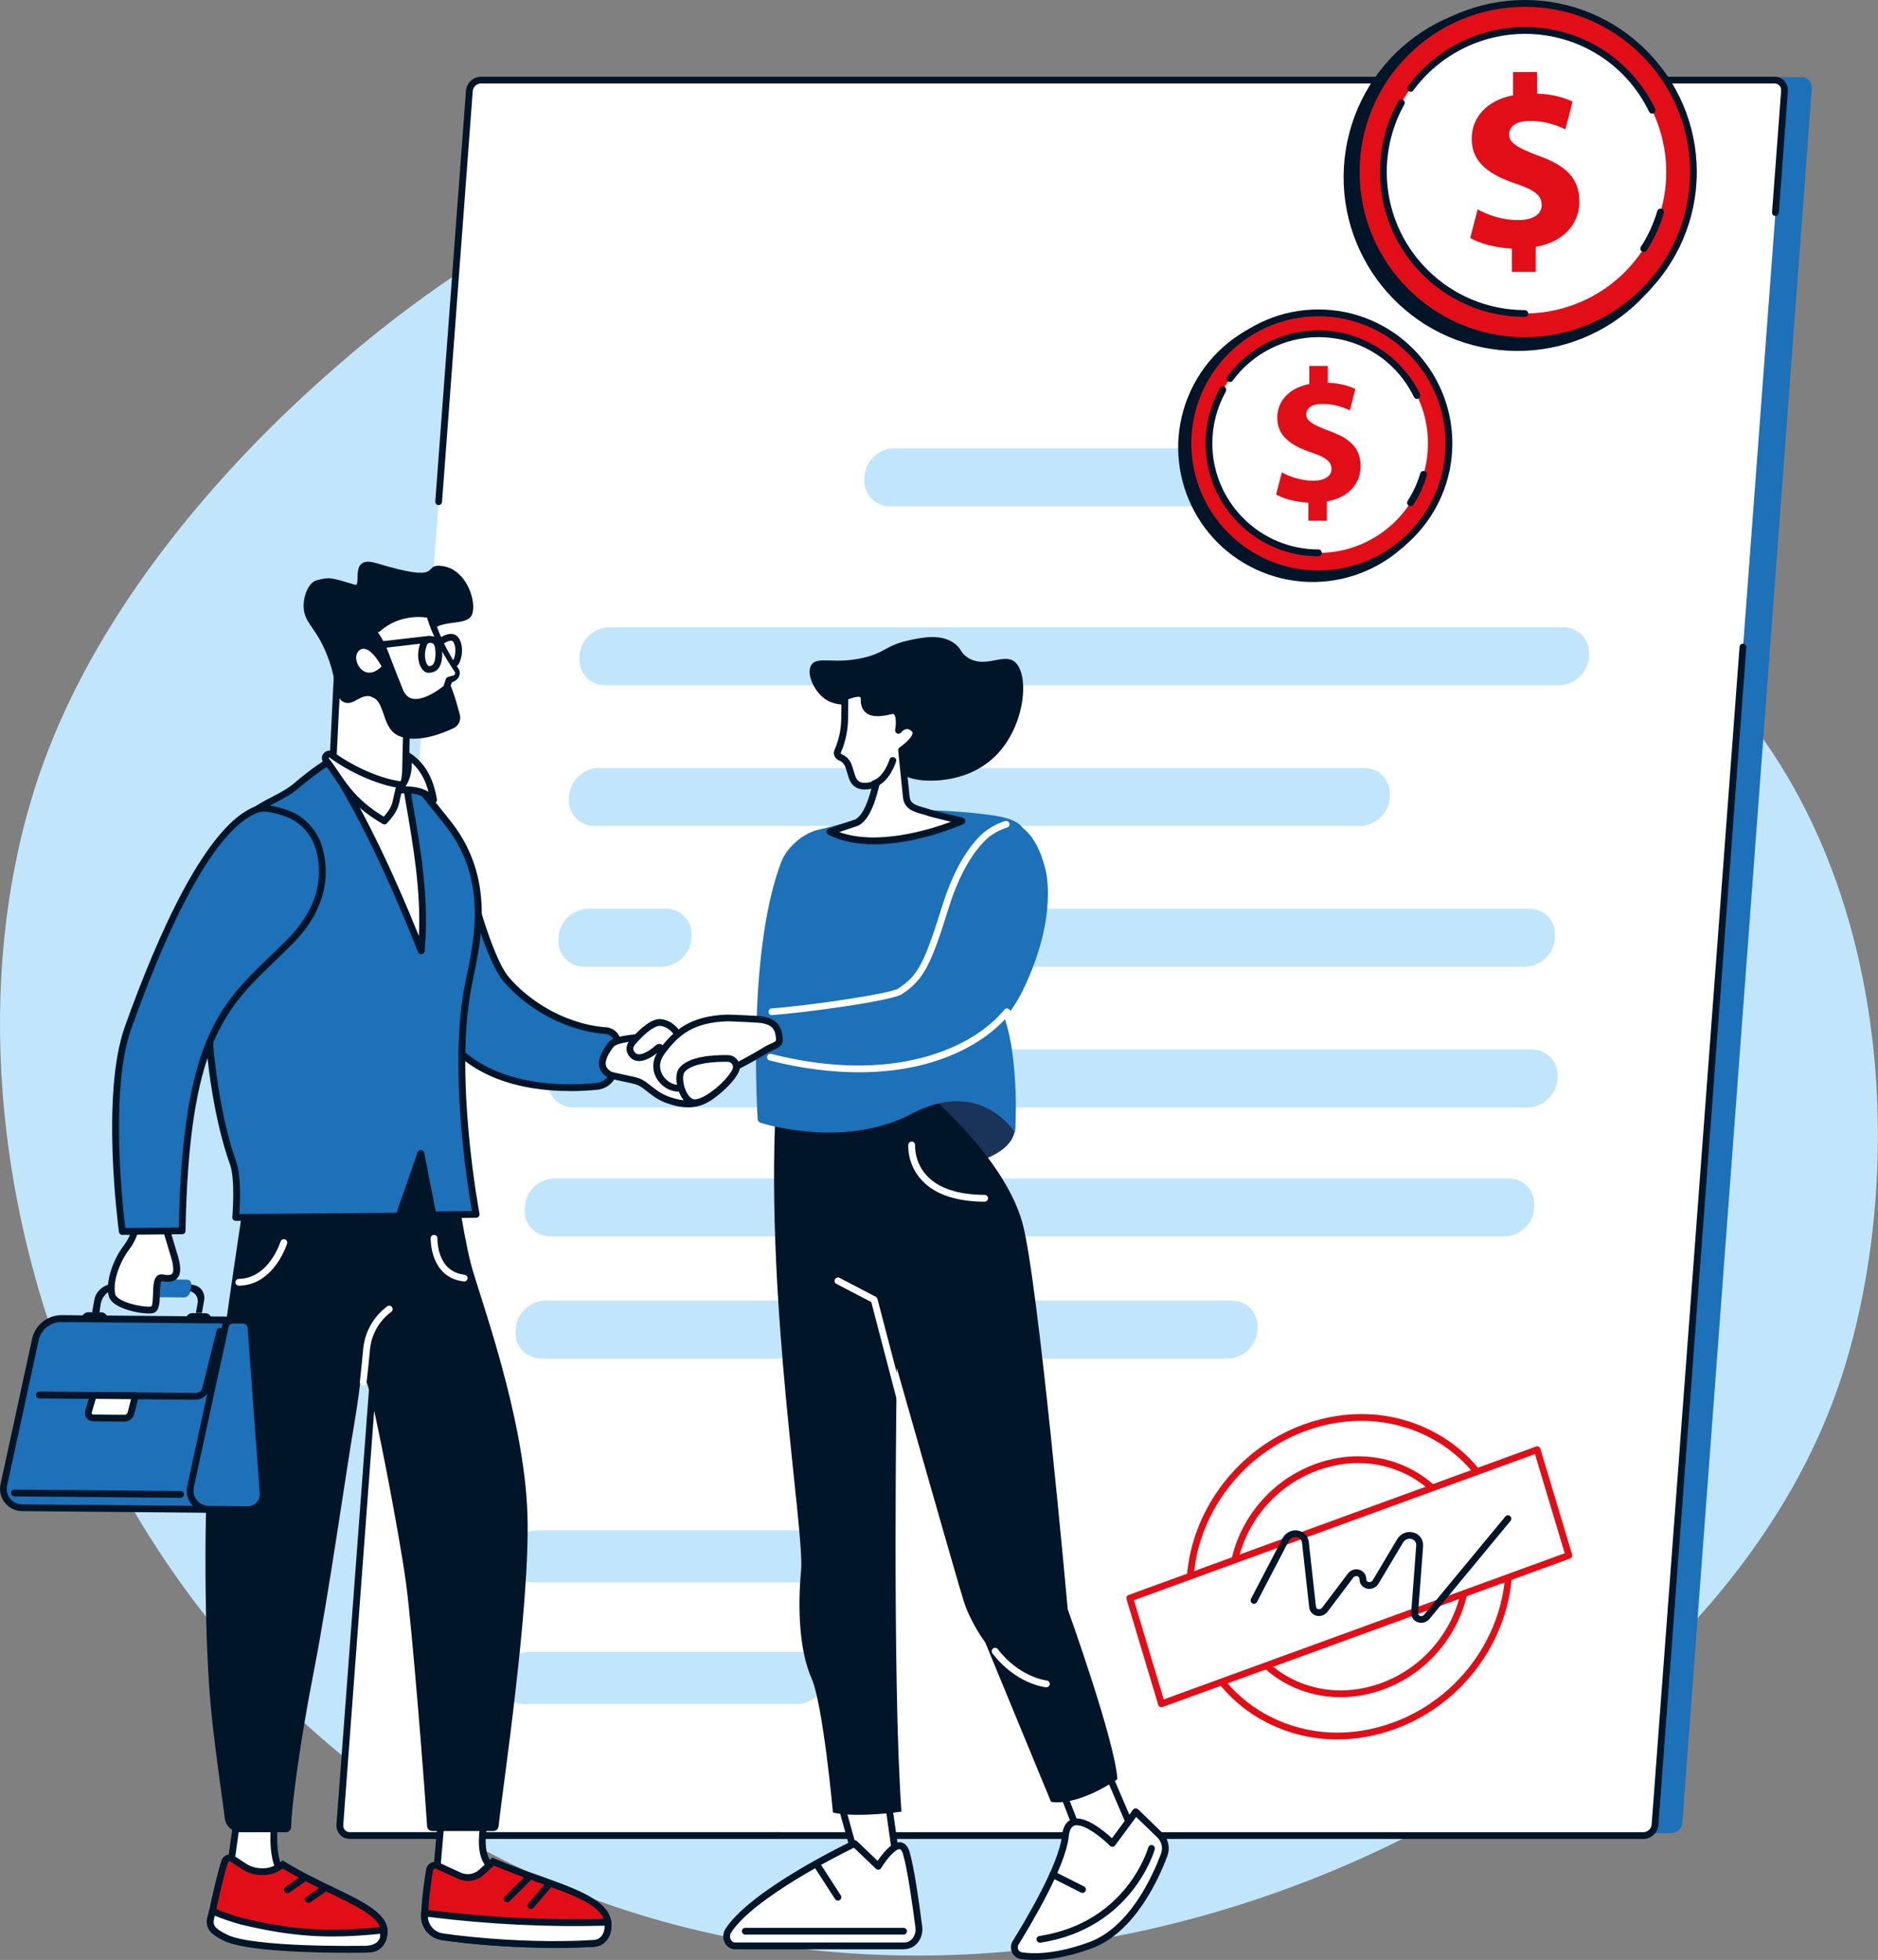 <?xml version="1.0" encoding="UTF-8"?> <svg xmlns="http://www.w3.org/2000/svg" viewBox="0 0 283.25 295.59"><rect x="0" y="0" width="283.25" height="295.59" fill="#808080" stroke="none"/> <defs> <style>.d{fill:#fff;}.e{fill:#1a3358;}.f{fill:#c1e6fb;}.g{fill:#1d71b8;}.h{fill:#001528;}.i{fill:#e20e17;}</style> </defs> <g id="a"></g> <g id="b"> <g id="c"> <g> <path class="f" d="M112.32,20.09c-6.17,1.92-33.54,10.86-60.87,34.57-6.62,5.74-33.38,28.97-44.82,60.18-19.46,53.14,3.83,133.98,70.9,166.47,78.13,37.84,176.83-8.74,199.33-71.07,9.98-27.65,10.43-73.49-14.72-103.72-20.24-24.33-54.85-35.89-53.51-58.9,.65-11.08,9.01-14.15,6.69-21.13-5.5-16.56-59.42-19.99-103.01-6.4Z"></path> <g> <g> <path class="g" d="M273.27,13.38v-.11c.07-.87-.58-1.63-1.45-1.63H76.6c-.87,0-1.63,.76-1.69,1.63l-19.53,261.61c-.06,.87,.59,1.59,1.46,1.59H252.05c.87,0,1.63-.69,1.69-1.56l18.9-253.17,.62-8.35h0Z"></path> <path class="d" d="M247.93,276.83H52.71c-.87,0-1.52-.7-1.46-1.57L70.79,13.66c.06-.87,.82-1.57,1.69-1.57h195.22c.87,0,1.52,.7,1.46,1.57l-19.53,261.6c-.06,.87-.82,1.57-1.69,1.57Z"></path> <g> <path class="h" d="M247.87,277.34H52.77c-.58,0-1.11-.23-1.49-.64-.38-.41-.57-.96-.53-1.54l10.99-147.16c.02-.28,.27-.5,.55-.47,.28,.02,.49,.27,.47,.55l-10.99,147.16c-.02,.29,.07,.57,.26,.77,.19,.2,.45,.31,.74,.31H247.87c.64,0,1.2-.52,1.24-1.16l13.26-177.61c.02-.28,.27-.49,.55-.47,.28,.02,.49,.27,.47,.55l-13.26,177.61c-.09,1.16-1.1,2.11-2.26,2.11Z"></path> <path class="h" d="M66.16,76.18s-.03,0-.04,0c-.28-.02-.49-.27-.47-.55l4.63-61.95c.09-1.16,1.1-2.11,2.26-2.11h195.1c.58,0,1.11,.23,1.49,.64,.38,.41,.57,.96,.53,1.54l-1.37,18.35c-.02,.28-.27,.49-.55,.47-.28-.02-.49-.27-.47-.55l1.37-18.35c.02-.29-.07-.57-.26-.77-.19-.2-.45-.31-.74-.31H72.54c-.64,0-1.2,.52-1.24,1.16l-4.63,61.95c-.02,.27-.24,.47-.51,.47Z"></path> </g> </g> <g> <path class="f" d="M230.35,167.03H86.54c-2.33,0-4.08-1.89-3.91-4.22l.02-.32c.17-2.33,2.21-4.22,4.54-4.22H231c2.33,0,4.08,1.89,3.91,4.22l-.02,.32c-.17,2.33-2.21,4.22-4.54,4.22Z"></path> <path class="f" d="M226.85,186.48H83.04c-2.33,0-4.08-1.89-3.91-4.22l.02-.32c.17-2.33,2.21-4.22,4.54-4.22H227.5c2.33,0,4.08,1.89,3.91,4.22l-.02,.32c-.17,2.33-2.21,4.22-4.54,4.22Z"></path> <path class="f" d="M185.12,204.91H81.67c-2.33,0-4.08-1.89-3.91-4.22l.02-.32c.17-2.33,2.21-4.22,4.54-4.22h103.45c2.33,0,4.08,1.89,3.91,4.22l-.02,.32c-.17,2.33-2.21,4.22-4.54,4.22Z"></path> <path class="f" d="M99.75,145.8h-11.62c-2.33,0-4.08-1.89-3.91-4.22l.02-.32c.17-2.33,2.21-4.22,4.54-4.22h11.62c2.33,0,4.08,1.89,3.91,4.22l-.02,.32c-.17,2.33-2.21,4.22-4.54,4.22Z"></path> <path class="f" d="M229.98,145.8H121.35c-2.33,0-4.08-1.89-3.91-4.22l.02-.32c.17-2.33,2.21-4.22,4.54-4.22h108.63c2.33,0,4.08,1.89,3.91,4.22l-.02,.32c-.17,2.33-2.21,4.22-4.54,4.22Z"></path> <path class="f" d="M205.07,124.58H89.71c-2.33,0-4.08-1.89-3.91-4.22l.02-.32c.17-2.33,2.21-4.22,4.54-4.22h115.36c2.33,0,4.08,1.89,3.91,4.22l-.02,.32c-.17,2.33-2.21,4.22-4.54,4.22Z"></path> <path class="f" d="M235.1,103.36H91.3c-2.33,0-4.08-1.89-3.91-4.22l.02-.32c.17-2.33,2.21-4.22,4.54-4.22H235.76c2.33,0,4.08,1.89,3.91,4.22l-.02,.32c-.17,2.33-2.21,4.22-4.54,4.22Z"></path> <path class="f" d="M196.17,76.36h-61.91c-2.33,0-4.08-1.89-3.91-4.22l.02-.32c.17-2.33,2.21-4.22,4.54-4.22h61.91c2.33,0,4.08,1.89,3.91,4.22l-.02,.32c-.17,2.33-2.21,4.22-4.54,4.22Z"></path> <path class="f" d="M120.27,257.01h-41.16c-2.09,0-3.66-1.7-3.5-3.79l.02-.28c.16-2.09,1.98-3.79,4.07-3.79h41.16c2.09,0,3.66,1.7,3.5,3.79l-.02,.28c-.16,2.09-1.98,3.79-4.07,3.79Z"></path> <path class="f" d="M122.37,238.66h-41.89c-2.09,0-3.66-1.7-3.5-3.79l.02-.28c.16-2.09,1.98-3.79,4.07-3.79h41.89c2.09,0,3.66,1.7,3.5,3.79l-.02,.28c-.16,2.09-1.98,3.79-4.07,3.79Z"></path> </g> <g> <g> <path class="i" d="M201.7,262.34c-3.64,0-7.21-.83-10.48-2.47-5.51-2.76-9.52-7.56-11.3-13.5-3.79-12.65,3.69-26.79,16.68-31.53,6.51-2.37,13.34-2.06,19.21,.89,5.51,2.76,9.52,7.56,11.3,13.5,3.79,12.65-3.69,26.79-16.68,31.53-2.89,1.05-5.83,1.58-8.73,1.58Zm3.63-48.05c-2.78,0-5.61,.5-8.38,1.51-12.49,4.55-19.69,18.13-16.05,30.27,1.7,5.67,5.53,10.24,10.78,12.88,5.62,2.82,12.16,3.12,18.4,.85,12.49-4.55,19.69-18.13,16.05-30.27h0c-1.7-5.67-5.53-10.24-10.78-12.88-3.13-1.57-6.54-2.36-10.02-2.36Z"></path> <path class="i" d="M202.18,255.97c-2.7,0-5.34-.61-7.76-1.83-4.08-2.05-7.06-5.6-8.38-10-2.81-9.37,2.73-19.84,12.34-23.34,4.82-1.76,9.88-1.52,14.23,.66,4.08,2.05,7.06,5.6,8.38,10,2.81,9.37-2.73,19.84-12.34,23.34-2.14,.78-4.32,1.17-6.47,1.17Zm2.67-35.31c-2.03,0-4.09,.37-6.11,1.1-9.12,3.32-14.37,13.23-11.71,22.08,1.24,4.13,4.03,7.46,7.86,9.38,4.1,2.06,8.87,2.28,13.42,.62,9.12-3.32,14.37-13.23,11.71-22.08-1.24-4.13-4.03-7.46-7.86-9.38-2.28-1.14-4.77-1.72-7.31-1.72Z"></path> <g> <polygon class="d" points="236.63 234.57 175.18 256.97 170.4 241.03 231.85 218.63 236.63 234.57"></polygon> <path class="i" d="M175.18,257.48c-.08,0-.16-.02-.23-.05-.13-.06-.22-.18-.26-.31l-4.78-15.94c-.08-.26,.06-.54,.31-.63l61.45-22.39c.13-.05,.28-.04,.4,.02,.13,.06,.22,.18,.26,.31l4.78,15.94c.08,.26-.06,.54-.31,.63l-61.45,22.39c-.06,.02-.12,.03-.18,.03Zm-4.15-16.14l4.49,14.96,60.48-22.04-4.49-14.96-60.48,22.04Z"></path> </g> </g> <path class="h" d="M214.33,244.75c-.19,0-.39-.04-.57-.11-.6-.24-.96-.83-.91-1.49l.75-10.03c.05-.72-.49-.95-.65-1-.43-.14-1.02-.02-1.36,.56l-3.66,6.14c-.38,.64-1.11,.95-1.81,.76-.65-.18-1.07-.73-1.08-1.42,0-.29-.19-.39-.3-.43-.18-.06-.45-.03-.65,.23l-3.85,5.1c-.41,.54-1.08,.78-1.71,.61-.59-.16-1-.64-1.07-1.26l-1.08-9.73c-.05-.44-.34-.76-.77-.84-.39-.07-.97,.05-1.28,.66l-4.74,9.1c-.13,.25-.44,.35-.69,.22-.25-.13-.35-.44-.22-.69l4.74-9.1c.46-.89,1.42-1.37,2.38-1.19,.87,.16,1.5,.84,1.6,1.73l1.08,9.73c.03,.26,.21,.35,.32,.38,.18,.05,.44,.01,.63-.24l3.85-5.1c.43-.57,1.13-.8,1.79-.58,.6,.2,1,.75,1,1.39,0,.3,.2,.4,.32,.44,.19,.05,.49,0,.67-.29l3.66-6.14c.63-1.06,1.74-1.27,2.55-1.01,.9,.29,1.44,1.09,1.37,2.06l-.75,10.03c-.02,.3,.16,.42,.27,.46,.17,.07,.45,.06,.66-.2l12.22-14.78c.18-.22,.5-.25,.72-.07,.22,.18,.25,.5,.07,.72l-12.22,14.78c-.32,.39-.79,.6-1.26,.6Z"></path> </g> </g> <g> <g> <g> <g> <g> <path class="d" d="M34.19,285.56l9.05-1.78c-1.76-2.26-2.22-4.82-1.8-9.47l-5.63-.31-1.61,11.56Z"></path> <path class="h" d="M33.59,286.2l1.78-12.74,6.63,.37-.05,.53c-.41,4.59,.03,6.98,1.7,9.11l.51,.66-10.57,2.08Zm2.66-11.67l-1.45,10.39,7.56-1.49c-1.38-2.1-1.79-4.58-1.48-8.64l-4.64-.26Z"></path> </g> <g> <g> <path class="i" d="M33.87,280.77c-.44,1.36-1.41,5.22-1.84,7.54-.27,1.46,.61,2.89,2.01,3.33,3.98,1.25,13.6,1.6,21.6,2.29,.55,.05,1.57-.18,2.07-1.48,1.72-4.48-6.85-6.21-15.08-11.25,0,0-.52,.38-1.27,.74-1.26,.59-3.26,.4-4.43-.36l-1.87-1.23c-.44-.29-1.04-.08-1.21,.43Z"></path> <path class="h" d="M55.79,294.45c-.06,0-.12,0-.18,0-2.04-.17-4.23-.33-6.34-.48-6.35-.45-12.36-.88-15.37-1.83-1.66-.52-2.68-2.2-2.36-3.91,.43-2.32,1.4-6.19,1.85-7.61h0c.13-.39,.42-.7,.81-.84,.39-.14,.81-.09,1.16,.14l1.87,1.23c1.04,.68,2.84,.83,3.93,.32,.69-.32,1.17-.68,1.18-.68l.28-.21,.3,.18c2.54,1.55,5.12,2.8,7.41,3.9,5.16,2.48,9.23,4.44,7.88,7.97-.52,1.35-1.58,1.82-2.41,1.82Zm-21.43-13.52c-.44,1.38-1.41,5.25-1.82,7.48-.22,1.2,.49,2.38,1.66,2.75,2.9,.91,9.12,1.36,15.14,1.78,2.11,.15,4.3,.31,6.35,.48,.18,.01,1.09,.03,1.55-1.16,.97-2.52-2.01-4.1-7.37-6.68-2.22-1.07-4.73-2.27-7.21-3.77-.24,.15-.61,.38-1.07,.59-1.39,.65-3.6,.47-4.93-.4l-1.87-1.23c-.11-.07-.21-.05-.26-.03-.05,.02-.14,.07-.18,.19h0Z"></path> </g> <g> <path class="d" d="M31.75,289.37s-.02,.07-.02,.08c-.27,1.46,.91,2.08,2.22,2.76,3.97,2.06,20.72,1.77,20.72,1.77,0,0,2.21,.16,2.88-1.14,.1-.19,.21-.31,.25-.55,.04-.26,.08-1.2,.08-1.2-8.37,.89-13.81,.48-21.31-1.29-.94-.22-3.72-1.13-4.52-1.59,0,0-.1,.33-.29,1.16Z"></path> <path class="h" d="M52.45,294.51c-4.73,0-15.54-.19-18.73-1.84-1.33-.69-2.83-1.47-2.49-3.31,0-.02,.01-.05,.02-.11,.2-.83,.29-1.17,.3-1.19,.04-.15,.15-.27,.3-.33,.15-.06,.31-.05,.45,.03,.75,.43,3.48,1.33,4.38,1.54,7.69,1.82,13.03,2.14,21.14,1.28,.15-.02,.3,.03,.4,.14,.11,.1,.17,.25,.16,.39,0,.1-.04,.97-.08,1.25-.04,.28-.15,.46-.23,.6-.02,.04-.04,.07-.07,.12-.78,1.52-3.07,1.43-3.35,1.42-.19,0-1,.02-2.21,.02Zm-20.06-5.58c-.04,.15-.08,.34-.13,.55h0v.06c-.2,.99,.44,1.44,1.94,2.21,3.81,1.98,20.3,1.72,20.47,1.71,.02,0,.03,0,.05,0,.52,.04,1.97-.05,2.39-.86,.03-.06,.06-.12,.1-.17,.06-.11,.09-.15,.1-.22,.01-.09,.03-.31,.04-.56-7.91,.8-13.26,.44-20.89-1.37-.8-.19-2.88-.86-4.06-1.36Zm-.63,.44h0Z"></path> </g> <path class="h" d="M43.34,285.53c-.16,0-.32-.08-.42-.22-.16-.23-.1-.55,.13-.71l2.5-1.74c.23-.16,.55-.1,.71,.13,.16,.23,.1,.55-.13,.71l-2.5,1.74c-.09,.06-.19,.09-.29,.09Z"></path> <path class="h" d="M46.52,286.98c-.16,0-.32-.08-.42-.22-.16-.23-.1-.55,.13-.71l2.19-1.5c.23-.16,.55-.1,.71,.13,.16,.23,.1,.55-.13,.71l-2.19,1.5c-.09,.06-.19,.09-.29,.09Z"></path> </g> </g> <g> <g> <path class="d" d="M65.71,284.03l6.36,2.01,3.32-3.48c-3.61-1.86-2.53-5.68-2.42-8.11l-6.42-.27-.84,9.85Z"></path> <path class="h" d="M72.22,286.63l-7.05-2.23,.92-10.75,7.42,.31-.02,.51c-.02,.4-.06,.82-.1,1.27-.23,2.32-.49,4.95,2.25,6.36l.61,.31-4.01,4.21Zm-5.96-2.96l5.66,1.79,2.65-2.78c-2.73-1.79-2.43-4.8-2.21-7.03,.02-.24,.05-.48,.07-.7l-5.4-.23-.76,8.95Z"></path> </g> <g> <g> <path class="i" d="M64.79,282.02c-.25,1.52-.67,4.33-.76,6.86-.06,1.59,1.09,2.96,2.65,3.2,4.41,.68,14.43,1.56,23,.99,.59-.04,1.63-.44,1.96-1.91,1.11-5.02-7.79-6.4-17.28-10.41l-1.71,1.59c-.91,.84-2.23,1.06-3.36,.54l-3.29-1.51c-.52-.24-1.12,.08-1.21,.65Z"></path> <path class="h" d="M83.71,293.77c-6.83,0-13.56-.63-17.11-1.18-1.83-.28-3.15-1.88-3.09-3.72,.09-2.58,.52-5.45,.76-6.93h0c.07-.43,.33-.79,.71-.99,.38-.2,.82-.21,1.22-.04l3.29,1.51c.94,.43,2.04,.25,2.8-.45l1.95-1.81,.3,.13c2.36,1,4.74,1.85,6.85,2.6,6.52,2.34,11.67,4.18,10.74,8.39-.36,1.61-1.53,2.25-2.42,2.31-1.96,.13-3.99,.18-6.01,.18Zm-18.07-11.96c-.07,0-.13,.02-.16,.04-.06,.03-.16,.1-.18,.26h0c-.24,1.46-.66,4.28-.75,6.8-.05,1.32,.91,2.47,2.22,2.67,4.55,.7,14.4,1.55,22.89,.99,.2-.01,1.19-.15,1.49-1.51,.74-3.32-3.8-4.95-10.09-7.2-2.02-.72-4.3-1.54-6.59-2.5l-1.47,1.36c-1.06,.99-2.6,1.23-3.92,.63l-3.29-1.51c-.05-.02-.1-.03-.14-.03Zm-.85,.21h0Z"></path> </g> <g> <path class="d" d="M64.05,288.5s-.01,.26-.02,.38c-.06,1.59,1.09,2.96,2.65,3.2,4.41,.68,14.43,1.56,23,.99,.59-.04,1.63-.44,1.96-1.91,.1-.45,.07-1.26,.07-1.26h-.61c-8.65,.23-17.3-.2-25.89-1.26l-1.16-.14Z"></path> <path class="h" d="M83.71,293.77c-6.83,0-13.56-.63-17.11-1.18-1.83-.28-3.15-1.88-3.09-3.72l.02-.38c0-.14,.07-.28,.18-.37,.11-.09,.25-.14,.39-.12l1.16,.14c8.54,1.05,17.22,1.48,25.82,1.27h.61c.28-.02,.51,.2,.52,.48,0,.09,.03,.9-.08,1.4-.36,1.61-1.53,2.25-2.42,2.31-1.96,.13-3.99,.18-6.01,.18Zm-19.17-4.69c.04,1.25,.97,2.3,2.22,2.5,4.55,.7,14.4,1.55,22.89,.99,.2-.01,1.19-.15,1.49-1.51,.04-.16,.05-.4,.06-.63h-.09c-8.65,.22-17.38-.21-25.97-1.27l-.61-.07Z"></path> </g> <path class="h" d="M76.49,286.89c-.13,0-.26-.05-.36-.15-.2-.2-.2-.53,0-.72l3.14-3.11c.2-.2,.52-.2,.72,0,.2,.2,.2,.53,0,.72l-3.14,3.11c-.1,.1-.23,.15-.36,.15Z"></path> <path class="h" d="M80.08,287.91c-.12,0-.24-.04-.33-.12-.21-.18-.24-.51-.06-.72l2.8-3.26c.18-.21,.51-.24,.72-.06,.21,.18,.24,.51,.05,.72l-2.8,3.26c-.1,.12-.24,.18-.39,.18Z"></path> </g> </g> <path class="h" d="M55.54,209.21c.97,2.83,4.65,21.93,5.68,29.41,.94,6.81,2.91,31.9,3.19,36.78,.02,.42,.37,.75,.79,.75h9.21c.41,0,.75-.31,.79-.72,.51-5.06,4.82-33.43,4.35-47.13-.52-14.96-7.23-32.76-8.52-37.67-1.29-4.9-2.89-16.5-2.89-16.5l-31.02,4.82s-3.91,25.13-5.59,40.32c-.74,6.69-.84,28.41,.45,40.01,.84,7.52,1.62,12.32,1.92,14.93,.14,1.21,1.17,2.12,2.39,2.12h6.82c.44,0,.79-.35,.8-.78,.04-3.13,1.38-13.05,3.38-23.26,2.32-11.87,4.91-30.44,6.2-37.92,.43-2.47,.8-5.31,1.1-8.01,0,0,0,.02,.96,2.85Z"></path> <path class="d" d="M54.79,208.95s-.04,0-.06,0c-.28-.03-.48-.29-.45-.57,.22-1.91,.38-3.64,.5-4.94,.24-2.55,1.56-4.89,3.62-6.42,.23-.17,.55-.12,.72,.11,.17,.23,.12,.55-.11,.72-1.83,1.35-3,3.43-3.21,5.69-.12,1.3-.29,3.04-.51,4.96-.03,.26-.25,.45-.51,.45Z"></path> <path class="d" d="M36.02,193.9c-.28,0-.51-.22-.51-.5,0-.28,.22-.52,.5-.52,3.9-.09,5.72-3.98,6.32-5.65,.1-.27,.39-.4,.66-.31,.27,.1,.4,.39,.31,.66-.67,1.87-2.73,6.22-7.26,6.33h-.01Z"></path> <path class="d" d="M70.01,193.26s-.04,0-.06,0c-5.14-.58-5-6.47-4.99-6.52,0-.28,.24-.51,.53-.49,.28,0,.5,.25,.49,.53,0,.21-.11,5,4.09,5.47,.28,.03,.48,.29,.45,.57-.03,.26-.25,.45-.51,.45Z"></path> </g> <g> <g> <g> <path class="d" d="M50.15,116.37l.72-14.55,10.51,5.48-.22,9.2c-.1,2.05-1.69,7.1-1.69,7.1-2.18,1.56-5.37-2.69-7.55-4.24l-.51-.36c-.85-.6-1.32-1.6-1.26-2.63Z"></path> <path class="h" d="M58.42,124.47c-1.61,0-3.35-1.61-4.93-3.08-.68-.63-1.31-1.22-1.87-1.61l-.51-.36c-1-.71-1.55-1.86-1.48-3.08l.72-14.55c0-.17,.11-.33,.26-.42,.15-.09,.34-.09,.49,0l10.51,5.48c.17,.09,.28,.27,.28,.47l-.22,9.2c-.1,2.1-1.65,7.04-1.71,7.25-.03,.11-.1,.2-.19,.26-.43,.31-.89,.45-1.35,.45Zm-7.08-21.82l-.68,13.75h0c-.05,.87,.34,1.69,1.05,2.19l.51,.36c.61,.43,1.27,1.05,1.97,1.69,1.69,1.56,3.59,3.32,4.85,2.63,.28-.91,1.53-5.05,1.61-6.8l.21-8.87-9.52-4.96Zm-1.19,13.72h0Z"></path> </g> <path class="h" d="M66.42,85.33c-2.82-.19,.7,2.73-9.71-.41-4.14-1.25-2.09,3.59-3.17,3.27-3.97-1.19-3.83-1.15-5.78-.67-1.29,.32-2.16,2.67-1.93,4.44,.29,2.33,2.22,2.95,3.88,7.89,1.16,3.47,.85,5.56,2.23,6.08,1.4,.52,2.46-1.34,4.04-.88,2.04,.59,1.6,4.11,3.57,5.59,1.24,.93,4.16,1.39,8.86-.82,.76-.36,1.16-1.21,.95-2.02-.28-1.04-.63-2.36-1.08-3.59-2.12-5.86-4.2-7.2-3.42-8.7,1.19-2.3,5.58-.92,6.33-2.82,.78-1.97-.9-7.09-4.76-7.35Z"></path> <g> <path class="d" d="M56.47,95.26l.79,1.51c.37,.71,.69,1.44,.97,2.2,.51,1.41,1.48,3.81,2,5.16,1.7,4.35,7.11-.35,7.11-.35l.39-1.19,.72-.28c.14-.05,.27-.14,.36-.26,.23-.29,.24-.69,.05-.98-1.06-1.59-3.26-5.16-4.04-8.36,0,0-4.58-1.23-8.35,2.54Z"></path> <path class="h" d="M56.97,95.33c.19,.27,.36,.52,.52,.79,.08,.13,.15,.26,.23,.4,.09,.17,.18,.35,.27,.52,.17,.35,.33,.71,.48,1.07,.15,.36,.28,.73,.41,1.07,.53,1.41,1.09,2.81,1.65,4.22l.21,.53c.06,.15,.13,.31,.21,.44,.16,.28,.35,.52,.58,.69,.45,.35,1.08,.43,1.74,.3,.66-.13,1.32-.41,1.95-.76,.62-.35,1.24-.78,1.78-1.22l-.15,.23c.13-.39,.26-.79,.39-1.18h0c.05-.16,.16-.27,.29-.32,.23-.09,.46-.14,.7-.2,.2-.04,.27-.07,.36-.2,.07-.12,.05-.27,0-.39,0-.02-.02-.03-.03-.04l-.05-.07-.1-.15-.2-.31c-.53-.82-1.04-1.65-1.53-2.49-.96-1.7-1.84-3.47-2.35-5.42l.36,.37c-.3-.07-.68-.12-1.03-.14-.36-.03-.72-.03-1.07,0-.72,.04-1.43,.17-2.11,.37-.68,.2-1.34,.5-1.95,.87-.3,.19-.6,.38-.88,.61-.14,.11-.28,.23-.41,.34l-.07,.06s-.03,.01-.04,.02c-.03,0-.08,0-.14,0Zm-1.01-.15c.08-.13,.17-.26,.27-.39,.05-.06,.11-.12,.16-.18l.08-.08,.06-.05c.15-.13,.3-.27,.46-.39,.31-.26,.64-.48,.98-.7,.69-.42,1.42-.75,2.19-.99,.77-.24,1.57-.36,2.37-.4,.4-.02,.8-.01,1.2,.02,.41,.04,.78,.08,1.22,.19,.19,.05,.32,.2,.36,.37,.21,.9,.52,1.8,.87,2.68,.35,.88,.76,1.74,1.2,2.59,.44,.85,.92,1.68,1.44,2.49l.19,.3,.1,.15,.05,.08s.05,.07,.06,.11c.16,.31,.16,.69,.03,1.01-.06,.16-.16,.31-.29,.44-.12,.12-.3,.23-.41,.29-.21,.12-.43,.24-.65,.33l.3-.32c-.12,.4-.25,.79-.38,1.19h0c-.03,.09-.08,.17-.15,.23-.62,.52-1.25,.96-1.94,1.36-.69,.39-1.43,.73-2.26,.9-.42,.08-.86,.11-1.31,.05-.45-.06-.91-.25-1.29-.53-.38-.28-.67-.65-.88-1.03-.11-.19-.19-.39-.27-.58l-.21-.53c-.55-1.41-1.12-2.81-1.65-4.24-.13-.37-.25-.71-.39-1.05-.14-.34-.28-.68-.44-1.01l-.54-1.1c-.19-.41-.37-.82-.53-1.22Z"></path> </g> <path class="d" d="M57.55,100.5s-1.9-3.62-3.36-2.41,.72,5.15,3.36,2.41h0Z"></path> </g> <g> <g> <path class="h" d="M64.73,101.47c-.07,0-.15,0-.23-.01-.36-.04-.7-.3-.97-.74-.47-.78-.74-2.23-.05-3.94,.13-.32,.41-.59,.78-.74,.44-.18,.93-.16,1.4,.04h0c.64,.28,.97,.96,1.03,2.07,.07,1.38-.18,2.32-.74,2.85-.32,.3-.74,.46-1.22,.46Zm.17-4.53c-.11,0-.2,.02-.25,.05-.12,.05-.19,.12-.21,.17-.76,1.88-.07,3.17,.2,3.29,.25,.02,.46-.04,.61-.18,.32-.3,.47-1.04,.42-2.06-.02-.47-.11-1.05-.42-1.18h0c-.13-.06-.25-.08-.35-.08Z"></path> <path class="h" d="M55.83,97.95c-.26,0-.48-.19-.51-.45-.03-.28,.17-.53,.45-.57l8.83-1.02c.28-.03,.53,.17,.57,.45,.03,.28-.17,.53-.45,.57l-8.83,1.02s-.04,0-.06,0Z"></path> </g> <path class="h" d="M68.58,100.6c-.2,0-.38-.11-.47-.3-.11-.23-.02-.51,.19-.64,.23-.29,.69-1.76,.09-2.81-.09-.16-.18-.2-.27-.21-.38-.07-1.01,.29-1.26,.47-.22,.17-.55,.13-.72-.09-.17-.22-.13-.55,.09-.72,.11-.09,1.15-.86,2.08-.67,.41,.08,.74,.33,.95,.71,.73,1.28,.33,2.75,.2,3.18-.18,.56-.42,.91-.69,1.03-.07,.03-.14,.04-.21,.04Z"></path> </g> </g> <g> <g> <path class="g" d="M70.63,132.54s2.91,11.78,5.69,15.11,8.32,7.21,14.85,7.76c0,0,3.69-.24,1.37,6.45-.38,1.08-1.34,1.86-2.48,1.97-5,.51-18.99,.87-24.41-10.08-6.66-13.45,4.99-21.21,4.99-21.21Z"></path> <path class="h" d="M85.99,164.55c-6.6,0-16.39-1.64-20.81-10.57-6.78-13.69,5.05-21.78,5.17-21.86,.14-.09,.31-.11,.47-.05,.16,.06,.27,.19,.31,.35,.03,.12,2.92,11.71,5.58,14.91,2.63,3.15,7.99,7.02,14.47,7.58,.24,0,1.28,.04,1.99,.97,.9,1.19,.85,3.26-.15,6.16-.44,1.27-1.59,2.18-2.92,2.31-1.1,.11-2.52,.21-4.11,.21Zm-15.66-31.14c-.94,.76-2.82,2.46-4.26,4.98-2.65,4.64-2.64,9.73,.03,15.13,5.21,10.52,18.45,10.36,23.9,9.8,.94-.1,1.74-.74,2.05-1.63,1.1-3.18,.77-4.58,.3-5.2-.45-.6-1.15-.57-1.16-.57-.03,0-.05,0-.08,0-6.81-.58-12.44-4.64-15.2-7.95-2.44-2.92-4.9-11.89-5.6-14.57Z"></path> </g> <g> <path class="g" d="M49.32,115.04s-1.7,.96-4.77,3.56c-3.07,2.61-7.73,2.75-10.45,9.21-4.72,11.24-3.34,35.4,1.06,47.62,.88,2.46,.38,8.17,.38,8.17l24.61-.2,3.31-9.47,1.83,9.28,6.49-.08s-3.96-20.66-1.16-34.63c1.16-5.78,3.74-15.37-2.78-23.95-1.48-1.95-4.44-5.39-5.75-7.46l-1.6,1.6c-.32,.07-.66,2.56-1.03,2.63-3.92,.68-5.03-1.11-7.76-3.99l-2.4-2.28Z"></path> <path class="h" d="M35.55,184.12c-.14,0-.28-.06-.38-.16-.1-.11-.15-.25-.13-.39,0-.06,.48-5.63-.35-7.95-4.43-12.31-5.89-36.47-1.05-47.99,1.94-4.63,4.88-6.15,7.48-7.49,1.13-.59,2.2-1.14,3.11-1.91,3.07-2.61,4.77-3.58,4.85-3.62,.2-.11,.44-.08,.6,.08l2.4,2.28c.31,.33,.58,.62,.84,.9,2.13,2.3,3.21,3.48,6.31,2.99,.1-.22,.23-.73,.32-1.05,.22-.84,.35-1.33,.66-1.52l1.54-1.54c.11-.11,.26-.16,.42-.15,.15,.02,.29,.1,.38,.23,.85,1.34,2.43,3.3,3.82,5.02,.72,.89,1.4,1.73,1.91,2.4,6.23,8.2,4.36,17.21,3.12,23.17-.09,.41-.17,.81-.24,1.19-2.75,13.71,1.12,34.23,1.16,34.44,.03,.15-.01,.3-.11,.42-.1,.12-.24,.19-.39,.19l-6.49,.08h0c-.24,0-.45-.17-.5-.41l-1.46-7.43-2.69,7.69c-.07,.2-.26,.34-.48,.34l-24.61,.2h0Zm13.7-68.43c-.62,.39-2.13,1.41-4.37,3.31-.99,.84-2.12,1.42-3.3,2.04-2.56,1.32-5.2,2.69-7,6.98-4.62,11.01-3.28,35.18,1.07,47.25,.75,2.1,.56,6.3,.45,7.83l23.7-.19,3.19-9.13c.08-.22,.29-.36,.52-.34,.23,.02,.42,.18,.47,.41l1.74,8.86,5.46-.07c-.62-3.51-3.57-21.66-1.05-34.23,.08-.38,.16-.78,.25-1.2,1.2-5.78,3.01-14.51-2.93-22.34-.5-.66-1.17-1.49-1.89-2.38-1.24-1.53-2.62-3.25-3.54-4.59l-1.16,1.16s-.03,.03-.05,.04c-.08,.17-.21,.64-.29,.96-.28,1.05-.45,1.68-.96,1.77-3.78,.66-5.22-.91-7.4-3.27-.26-.28-.53-.57-.82-.88l-2.09-1.99Zm11.37,3.51h0Z"></path> </g> <g> <g> <path class="d" d="M92.07,157.65c-.56,.83-2.3,3.02-.23,4.37,.54,.35,3.77,.78,4.62,1.2,1.26,.61,2.2,1.9,4.14,2.63,3.61,1.35,5.85,.45,7.76-1.52,1.91-1.98-3.44-8.56-7.25-8.23-3.82,.33-8.22,.35-9.04,1.56Z"></path> <path class="h" d="M103.75,167c-1.02,0-2.12-.23-3.33-.68-1.23-.46-2.07-1.12-2.81-1.71-.49-.39-.91-.72-1.38-.94-.37-.18-1.4-.39-2.3-.58-1.29-.27-2.04-.43-2.37-.65-.65-.42-1.05-.97-1.18-1.62-.25-1.29,.65-2.59,1.14-3.29l.12-.17c.76-1.12,3.21-1.34,7.16-1.61,.76-.05,1.52-.1,2.26-.17,2.97-.25,6.48,3.12,7.69,5.66,.7,1.48,.69,2.7-.02,3.44-1.51,1.56-3.11,2.33-4.98,2.33Zm-2.36-10.41c-.08,0-.16,0-.24,0-.75,.06-1.52,.12-2.28,.17-2.61,.18-5.86,.4-6.38,1.17h0l-.13,.18c-.4,.58-1.15,1.65-.98,2.51,.07,.37,.31,.68,.73,.96,.21,.13,1.3,.35,2.02,.5,1.06,.22,2.06,.43,2.54,.66,.56,.27,1.05,.66,1.56,1.06,.72,.56,1.46,1.15,2.54,1.55,3.02,1.13,5.17,.71,7.21-1.4,.39-.41,.33-1.24-.17-2.29-1.15-2.43-4.16-5.09-6.44-5.09Zm-9.32,1.06h0Z"></path> </g> <g> <path class="d" d="M95.15,158.74c-.28-.52-.12-1.12,.26-1.56,.92-1.07,2.85-3.08,4.21-2.97,1.6,.14,3.64,1.92,3.02,4.96-.4,1.94-2.14,.99-2.37,.22-.25-.82-.61-1.73-1.03-1.35-.46,.41-3.03,2.63-4.08,.7Z"></path> <path class="h" d="M101.58,160.83c-.84,0-1.62-.67-1.81-1.29-.16-.54-.29-.82-.37-.97-.8,.69-2.16,1.63-3.36,1.43-.57-.1-1.03-.45-1.34-1.02-.36-.67-.24-1.49,.33-2.14,1.3-1.5,3.16-3.27,4.64-3.14,1.01,.09,2.02,.68,2.71,1.6,.57,.76,1.16,2.06,.77,3.98-.28,1.35-1.13,1.54-1.48,1.55-.02,0-.05,0-.07,0Zm-2.15-3.39c.07,0,.14,0,.2,.03,.45,.13,.78,.64,1.12,1.78,.07,.22,.5,.58,.85,.56,.25-.01,.43-.26,.53-.74,.32-1.55-.14-2.57-.58-3.16-.5-.67-1.26-1.13-1.98-1.19-.79-.06-2.2,.98-3.77,2.79-.22,.25-.39,.64-.2,.98h0c.21,.39,.45,.47,.62,.5,.73,.13,1.86-.6,2.68-1.33,.16-.14,.35-.22,.54-.22Z"></path> </g> </g> <g> <path class="d" d="M63.53,143.41c-4.11-10.33-8.52-19.99-13.64-28.09,3.71,2.64,6.87,6.36,11.42,3.27,1.22,7.37,3.07,16.24,2.23,24.82Z"></path> <path class="h" d="M63.53,143.92c-.21,0-.4-.13-.48-.32-4.76-11.96-9.08-20.86-13.6-28.01-.13-.21-.1-.48,.08-.65,.18-.17,.45-.19,.65-.05,.6,.43,1.2,.89,1.77,1.33,2.98,2.31,5.56,4.31,9.07,1.93,.14-.1,.33-.12,.49-.05,.16,.07,.27,.21,.3,.39,.15,.89,.3,1.79,.46,2.72,1.18,6.85,2.51,14.61,1.77,22.24-.02,.23-.2,.42-.44,.46-.02,0-.05,0-.07,0Zm-11.78-26.55c3.78,6.35,7.47,14.02,11.43,23.79,.32-6.78-.86-13.64-1.92-19.77-.12-.67-.23-1.33-.34-1.98-3.61,2.02-6.45,.05-9.18-2.05Z"></path> </g> <g> <path class="d" d="M50.03,113.86c2.97,2.21,7.34,4.14,10.36,4.49-.94,2.76-.23,3.08-2.4,5.48-5.48-3.2-6.55-6.27-8.8-9.13-.43-.55,.27-1.26,.83-.84Z"></path> <path class="h" d="M57.99,124.34c-.09,0-.18-.02-.26-.07-4.29-2.51-5.93-4.91-7.5-7.24-.47-.7-.92-1.36-1.44-2.02-.35-.45-.32-1.04,.08-1.45,.4-.41,1-.46,1.46-.12,2.97,2.21,7.23,4.06,10.12,4.39,.15,.02,.29,.1,.37,.24,.08,.13,.1,.29,.05,.44-.29,.85-.41,1.45-.53,1.98-.24,1.17-.4,1.94-1.98,3.68-.1,.11-.24,.17-.38,.17Zm-8.33-10.09s-.04,0-.06,.03c-.05,.05-.03,.08,0,.1,.54,.69,1.02,1.39,1.48,2.08,1.47,2.16,2.99,4.4,6.81,6.71,1.13-1.3,1.24-1.85,1.46-2.89,.09-.41,.19-.9,.37-1.52-3.01-.52-7.1-2.35-10-4.5h0s-.03-.02-.05-.02Z"></path> </g> <g> <path class="d" d="M60.16,119.15c1.33-1.6,1.67-3.36,1.26-5.25,2.34,1.44,3.51,3.82,3.99,6.73-1.61-1.57-3.6-1.57-5.25-1.48Z"></path> <path class="h" d="M65.41,121.15c-.13,0-.26-.05-.36-.14-1.45-1.4-3.2-1.43-4.87-1.34-.2,.01-.39-.1-.49-.28-.09-.18-.07-.4,.06-.56,1.18-1.41,1.55-2.98,1.15-4.81-.04-.2,.04-.41,.2-.53,.17-.12,.39-.13,.57-.02,2.28,1.41,3.67,3.72,4.23,7.09,.04,.22-.07,.43-.27,.54-.08,.04-.16,.06-.24,.06Zm-4.23-2.54c1.14,0,2.33,.16,3.45,.8-.5-1.89-1.34-3.34-2.54-4.38,.07,1.29-.24,2.49-.91,3.58Z"></path> </g> </g> <g> <g> <path class="g" d="M33.49,227.66l-30.15-.27c-1.81-.02-3.15-1.67-2.77-3.42l4.77-21.96c.4-1.85,2.06-3.16,3.97-3.14l25.86,.23-1.68,28.56Z"></path> <path class="h" d="M33.49,228.17h0l-30.15-.27c-1.02,0-1.98-.47-2.61-1.27-.63-.78-.86-1.8-.65-2.78l4.77-21.96c.45-2.07,2.33-3.56,4.47-3.55l25.86,.23c.14,0,.27,.06,.37,.16,.1,.1,.15,.24,.14,.38l-1.68,28.56c-.02,.27-.24,.48-.51,.48Zm-24.22-28.79c-1.65,0-3.09,1.15-3.43,2.74l-4.77,21.96c-.15,.68,.02,1.38,.45,1.92,.44,.55,1.11,.88,1.82,.88l29.66,.26,1.62-27.53-25.32-.22h-.03Z"></path> </g> <g> <path class="g" d="M37.35,227.69l-5.85-.05c-1.81-.02-3.15-1.67-2.77-3.42l5.25-24.18c.12-.55,.61-.94,1.18-.94h1.5c.62,.02,1.14,.5,1.18,1.11l1.84,25.01c.1,1.34-.98,2.48-2.34,2.47Z"></path> <path class="h" d="M37.37,228.2h-.02l-5.85-.05c-1.02,0-1.98-.47-2.61-1.27-.63-.78-.86-1.8-.65-2.78l5.25-24.18c.17-.78,.87-1.34,1.67-1.34h1.52c.88,.02,1.63,.71,1.69,1.59l1.84,25.01c.06,.78-.22,1.55-.75,2.12-.54,.57-1.29,.9-2.08,.9Zm-.02-1.02c.52,0,1-.2,1.35-.58,.34-.37,.51-.85,.48-1.35l-1.84-25.01c-.03-.35-.32-.62-.68-.62h-1.5c-.32-.02-.61,.21-.68,.52l-5.25,24.18c-.15,.68,.02,1.38,.45,1.92,.44,.55,1.11,.88,1.82,.88l5.85,.05Z"></path> </g> <path class="h" d="M29.55,211.11h-.02l-23.6-.21c-.28,0-.51-.23-.51-.52,0-.28,.23-.51,.51-.51h0l23.6,.21c.46,0,.87-.3,.98-.75l2.16-8.67c.07-.27,.35-.44,.62-.37,.27,.07,.44,.35,.37,.62l-2.16,8.67c-.22,.9-1.03,1.52-1.96,1.52Z"></path> <g> <path class="d" d="M20.43,210.52l-.68,2.63c-.11,.45-.52,.76-.98,.75l-4.67-.04c-.51,0-.87-.49-.73-.97l.71-2.43,6.37,.06Z"></path> <path class="h" d="M18.77,214.41h-.01l-4.68-.04c-.41,0-.78-.19-1.02-.52-.24-.32-.31-.73-.2-1.11l.71-2.43c.06-.22,.26-.37,.49-.37h0l6.37,.06c.16,0,.31,.08,.4,.2,.1,.12,.13,.29,.09,.44l-.68,2.63c-.17,.67-.77,1.14-1.47,1.14Zm-4.33-3.44l-.6,2.06c-.03,.1,.01,.18,.04,.21,.03,.04,.09,.1,.21,.1l4.68,.04c.23,0,.43-.15,.48-.36l.52-2-5.32-.05Z"></path> </g> <path class="h" d="M27.25,225.9h0l-25.08-.22c-.28,0-.51-.23-.51-.52,0-.28,.23-.51,.51-.51h0l25.08,.22c.28,0,.51,.23,.51,.52,0,.28-.23,.51-.51,.51Z"></path> <g> <path class="h" d="M15.28,197.92l-1.96-.02c-.53,0-.96,.42-.97,.94l3.87,.03c0-.52-.42-.95-.95-.96Z"></path> <path class="h" d="M30.97,198.06l-1.96-.02c-.53,0-.96,.42-.97,.94l3.87,.03c0-.52-.42-.95-.95-.96Z"></path> <path class="h" d="M30.45,198.01l.33-1.85c.24-1.31-.65-2.39-1.98-2.4l-11.74-.1c-1.33-.01-2.6,1.04-2.83,2.36l-.33,1.85,1.07,.26,.23-1.51c.18-1.02,1.02-2.03,2.05-2.02l11.01,.1c1.03,0,1.72,.84,1.54,1.87l-.26,1.44h.9Z"></path> <path class="g" d="M28.2,192.99l-10.79-.1c-.43,0-.85,.37-.93,.83l-.17,1c-.08,.46,.21,.84,.65,.85l10.79,.1c.43,0,.85-.37,.93-.83l.17-1c.08-.46-.21-.84-.65-.85Z"></path> </g> </g> <g> <g> <path class="d" d="M20.5,184.95s-.24,1.68-1.43,3.2c-1.19,1.52-2.71,4.84-2.17,7.17,.4,1.72,5.34,2.54,6.14,2.18,1.07-.48-.04-5.12,1.46-4.79,2.74,.6,2.3-1.6,1.75-3.41-.55-1.81-1.48-4.96-1.48-4.96l-4.27,.61Z"></path> <path class="h" d="M22.39,198.09c-1.18,0-3.1-.38-4.4-1.03-.91-.46-1.45-1-1.59-1.62-.58-2.5,.98-5.95,2.27-7.6,1.09-1.4,1.33-2.94,1.33-2.96l.06-.38,5.08-.72,.13,.42s.93,3.15,1.48,4.96c.43,1.41,.72,2.83-.03,3.64-.47,.51-1.25,.65-2.32,.41-.02,0-.04,0-.04,0-.18,.17-.22,1.31-.24,1.93-.04,1.34-.08,2.49-.86,2.84-.18,.08-.48,.12-.86,.12Zm-1.46-12.69c-.15,.62-.54,1.88-1.46,3.06-1.13,1.45-2.57,4.6-2.08,6.74,.06,.28,.4,.59,.94,.88,1.61,.85,4.11,1.1,4.5,.95,.2-.17,.23-1.32,.25-1.93,.04-1.21,.07-2.26,.66-2.71,.17-.13,.45-.26,.86-.18,.67,.15,1.15,.11,1.35-.11,.45-.49-.04-2.12-.2-2.65-.43-1.4-1.08-3.62-1.36-4.54l-3.47,.49Z"></path> </g> <g> <path class="g" d="M44.74,123.4c1.65,1.08,2.88,2.71,3.4,4.62,.91,3.29,1.01,8.58-4.51,14.1-9.04,9.04-15.58,12.11-16.16,43.52l-9.02,.1s-2.77-20.54,.86-30.73c3.26-9.13,11.28-30.17,19.59-32.98,1.33-.45,4.66,.61,5.84,1.38h0Z"></path> <path class="h" d="M18.45,186.25c-.26,0-.47-.19-.51-.44-.11-.84-2.75-20.78,.89-30.97,4.92-13.78,12.36-30.74,19.91-33.3,1.55-.53,5.05,.63,6.28,1.43h0c1.78,1.16,3.06,2.9,3.62,4.91,.99,3.56,.98,8.98-4.65,14.6-.86,.86-1.69,1.66-2.5,2.44-7.54,7.26-12.99,12.5-13.51,40.72,0,.28-.23,.5-.51,.5l-9.02,.1h0Zm21.26-63.83c-.25,0-.47,.03-.64,.08-5.67,1.92-12.33,13.21-19.28,32.67-3.26,9.13-1.27,26.99-.89,30.04l8.06-.09c.58-28.21,6.14-33.56,13.82-40.95,.8-.77,1.64-1.58,2.49-2.43,5.28-5.28,5.3-10.31,4.38-13.6-.49-1.77-1.62-3.3-3.19-4.33h0c-.96-.63-3.37-1.41-4.75-1.41Z"></path> </g> </g> </g> <path class="e" d="M153.12,169.83c0,6.19-13.2,7.19-21.8,7.19s-9.42-2.85-9.42-9.05,6.98-11.21,15.58-11.21,15.64,6.88,15.64,13.07Z"></path> <g> <g> <polygon class="d" points="133.92 271.46 135.63 283.58 130.03 283.58 126.38 270.41 133.92 271.46"></polygon> <path class="h" d="M135.63,284.09h-5.6c-.23,0-.43-.15-.49-.38l-3.65-13.17c-.05-.17,0-.34,.11-.47,.11-.13,.28-.19,.46-.17l7.54,1.05c.23,.03,.4,.21,.44,.44l1.71,12.13c.02,.15-.02,.3-.12,.41-.1,.11-.24,.18-.39,.18Zm-5.21-1.02h4.62l-1.57-11.16-6.38-.89,3.34,12.05Z"></path> </g> <g> <path class="d" d="M110.85,293.46h25.56c1.33,0,2.35-1.34,2.16-2.84-.44-3.4-1.22-8.91-1.89-11.15-1-3.36-4.23,1.99-4.23,1.99l-3.57-3.42s-15.17,7.21-19.04,13.11c-.62,.95-.03,2.3,1.01,2.3Z"></path> <path class="h" d="M136.42,293.98h-25.56c-.63,0-1.2-.35-1.52-.95-.37-.68-.33-1.5,.09-2.15,3.9-5.96,18.62-13,19.25-13.3,.19-.09,.42-.05,.57,.09l3.12,2.98c.7-1.04,2.18-2.97,3.47-2.8,.63,.08,1.08,.57,1.35,1.46,.66,2.2,1.4,7.32,1.9,11.24,.12,.93-.15,1.84-.74,2.51-.51,.58-1.2,.9-1.93,.9Zm-7.63-15.31c-2.19,1.07-15.07,7.53-18.51,12.78-.21,.32-.23,.75-.04,1.1,.07,.12,.26,.41,.62,.41h25.56c.43,0,.85-.2,1.16-.55,.39-.45,.57-1.07,.49-1.71-.41-3.17-1.2-8.83-1.87-11.07-.06-.21-.24-.71-.49-.74-.61-.09-1.94,1.41-2.81,2.85-.08,.13-.22,.22-.37,.24-.15,.02-.31-.03-.42-.14l-3.31-3.17Z"></path> </g> <path class="h" d="M136.28,291.77h-23.88c-.28,0-.51-.23-.51-.51s.23-.51,.51-.51h23.88c.28,0,.51,.23,.51,.51s-.23,.51-.51,.51Z"></path> <g> <g> <path class="d" d="M165.03,262.51c.53,1.35,6.5,15.22,6.5,15.22l-4.49,5.63-3.11-3.63-6.13-15.87,7.23-1.35Z"></path> <path class="h" d="M167.04,283.87c-.15,0-.29-.07-.39-.18l-3.11-3.63s-.07-.09-.09-.15l-6.13-15.87c-.05-.14-.04-.3,.03-.43,.07-.13,.2-.23,.35-.25l7.23-1.35c.24-.05,.48,.09,.57,.32,.52,1.33,6.43,15.07,6.49,15.21,.07,.17,.05,.37-.07,.52l-4.49,5.63c-.1,.12-.24,.19-.39,.19h0Zm-2.66-4.4l2.65,3.09,3.91-4.9c-.81-1.89-5.23-12.16-6.22-14.56l-6.21,1.16,5.87,15.21Z"></path> </g> <g> <path class="d" d="M174.92,276.75c.8,.77,1.06,1.94,.67,2.98-1.31,3.53-4.84,11.36-11.15,13.66-5.02,1.83-8.45,1.84-10.37,1.57-.91-.13-1.38-1.16-.89-1.94,2.1-3.39,7.05-11.75,7.5-16.06,.57-5.49,7.1,1.06,7.1,1.06l3.51-4.77,3.62,3.51Z"></path> <path class="h" d="M156.02,295.59c-.78,0-1.45-.05-2.02-.13-.59-.08-1.1-.46-1.36-1.01-.26-.55-.22-1.19,.1-1.71,2.09-3.36,6.99-11.64,7.42-15.84,.14-1.37,.66-2.22,1.53-2.53,1.92-.68,4.88,1.81,6.02,2.87l3.17-4.3c.09-.12,.22-.19,.37-.21,.15,0,.29,.04,.4,.14l3.62,3.51h0c.94,.91,1.25,2.29,.8,3.52-1.26,3.4-4.9,11.57-11.45,13.96-3.67,1.34-6.53,1.73-8.6,1.73Zm6.41-20.32c-.14,0-.27,.02-.39,.06-.46,.16-.75,.73-.85,1.67-.46,4.41-5.45,12.85-7.57,16.28-.14,.23-.16,.49-.04,.74,.11,.24,.32,.39,.57,.43,1.94,.28,5.26,.23,10.12-1.54,6.15-2.25,9.63-10.09,10.84-13.36,.31-.85,.1-1.8-.55-2.43h0l-3.2-3.1-3.17,4.3c-.09,.12-.23,.2-.37,.21-.15,0-.3-.04-.4-.15-1.28-1.28-3.62-3.1-4.99-3.1Z"></path> </g> <path class="h" d="M156.85,292.99c-.25,0-.47-.18-.51-.43-.04-.28,.15-.54,.43-.58,13.2-2.03,16.38-13.22,16.41-13.34,.07-.27,.36-.43,.63-.36,.27,.07,.43,.35,.36,.63-.03,.12-3.37,11.94-17.24,14.08-.03,0-.05,0-.08,0Z"></path> <path class="h" d="M163.27,285.48c-.08,0-.16-.02-.23-.05l-4.46-2.25c-.25-.13-.35-.44-.23-.69,.13-.25,.44-.35,.69-.23l4.46,2.25c.25,.13,.35,.44,.23,.69-.09,.18-.27,.28-.46,.28Z"></path> </g> <path class="h" d="M126.38,286.64c-.17,0-.33-.08-.43-.23l-3.06-4.73c-.15-.24-.09-.55,.15-.71,.24-.15,.55-.08,.71,.15l3.06,4.73c.15,.24,.09,.55-.15,.71-.09,.06-.18,.08-.28,.08Z"></path> <g> <path class="h" d="M139.06,164.19s12.27,9.95,15.14,20.21c2.38,8.53,6.84,58.3,6.84,58.3,0,0,7.14,19.86,7.49,25.63,0,0-5.66,4.04-10.01,3.42l-9.92-24.04s-2.19-2.9-3.26-6.28c-1.07-3.37-10.08-35.11-10.08-35.11,0,0-.73,46.93,.7,66.9,0,0-6.47,.99-10.33,.15,0,0-1.48-16.29-3.24-20.28-1.76-3.99-2.13-10.23-1.57-16.22,.56-5.98-5.35-39.93-3.82-69.88l22.06-2.82Z"></path> <path class="d" d="M148.5,181.24h0c-4.33-.03-7.53-1.12-9.5-3.27-2.21-2.4-2.01-5.21-2-5.33,.02-.28,.27-.49,.55-.47,.28,.02,.49,.27,.47,.55,0,.04-.16,2.51,1.75,4.57,1.77,1.92,4.71,2.9,8.74,2.92,.28,0,.51,.23,.51,.51,0,.28-.23,.51-.51,.51Z"></path> <path class="d" d="M157.81,254.47s-.03,0-.05,0c-.18-.02-4.55-.5-8.08-5.13-.17-.22-.13-.55,.1-.72,.22-.17,.55-.13,.72,.1,3.25,4.26,7.33,4.72,7.37,4.73,.28,.03,.49,.28,.46,.56-.03,.26-.25,.46-.51,.46Z"></path> <path class="d" d="M137.5,218.19c-.23,0-.43-.15-.49-.38l-5.6-21.44-5.26-2.74c-.25-.13-.35-.44-.22-.69,.13-.25,.44-.35,.69-.22l5.46,2.85c.13,.07,.22,.18,.26,.32l5.66,21.66c.07,.27-.09,.55-.37,.62-.04,.01-.09,.02-.13,.02Z"></path> </g> </g> <g> <path class="g" d="M153.07,170.8s-5.06-8.36-15.58-2.82c-9.37,4.93-20.45,2.06-22.76,1.37-.26-.08-.45-.31-.46-.58-.2-3.44-1.32-26.01,3.57-38.8,.82-2.13,3.28-4.31,5.51-4.81,4.74-1.07,8.19-2.58,13.41-2.93,3.99-.27,11.8,.43,14.24,.96,2.46,.54,3.97,1.59,3.32,3.21l-4.08,10c-2.05,5.14-1.82,10.93,.7,15.86l.06,.12c2.1,4.08,2.45,13.54,2.09,18.43Z"></path> <path class="g" d="M122.14,161.28c-.94-.22-4.23-.99-4.81-1.23-1.14-.48-1.63-1.01-2.01-2.19-.71-2.21-.73-3.56-.56-4.37,.14-.67,.72-1.16,1.4-1.21,3.17-.2,17.85-1.01,19.58-2.76,1.99-2,1.99-5,4.67-13.59,2.68-8.59,6.46-10.99,6.46-10.99,0,0,7.98-5.21,10.8,6.14,0,0,2.08,7.03-3.42,18.32-3.64,7.47-13.8,16.18-32.12,11.88h0Z"></path> <path class="d" d="M129.55,161.72c-4.27,0-8.81-.59-13.47-1.78-.27-.07-.44-.35-.37-.62s.35-.44,.62-.37c18.13,4.61,30.27-.72,35.15-6.67,.18-.22,.5-.25,.72-.07,.22,.18,.25,.5,.07,.72-2.93,3.57-7.66,6.31-13.31,7.71-2.93,.72-6.09,1.08-9.42,1.08Z"></path> <path class="d" d="M116.43,153.11c-.27,0-.49-.21-.51-.48-.02-.28,.19-.53,.47-.55,5.76-.41,17.94-2.23,19.08-2.99,2.98-1.96,3.92-3.73,6.69-12.6,2.64-8.44,6.31-11.03,6.65-11.26,.16-.12,1.34-.98,2.8-1.4,.27-.08,.56,.08,.63,.35,.08,.27-.08,.56-.35,.63-1.35,.39-2.47,1.24-2.48,1.24-.01,0-.02,.02-.04,.03-.03,.02-3.66,2.45-6.24,10.71-2.65,8.51-3.7,10.91-7.1,13.15-1.58,1.04-14.93,2.83-19.57,3.15-.01,0-.02,0-.04,0Z"></path> </g> <g> <g> <path class="d" d="M114.37,153.73c-.53-.04-4.23-.23-4.76-.21-5.51,.22-7.81,2.39-9.86,5.22-2.05,2.83,.8,5.93,3.3,5.31,2.5-.62,6.68-2.19,12.74-5.86,.69-.42,1.84-.6,1.78-1.41-.12-1.4-.37-2.84-3.19-3.06Z"></path> <path class="h" d="M102.4,164.65c-1.22,0-2.46-.66-3.21-1.77-.93-1.37-.87-3.03,.14-4.43,2.31-3.19,4.83-5.21,10.26-5.43,.58-.02,4.3,.17,4.82,.21,3.13,.24,3.53,1.95,3.66,3.53,.08,.95-.8,1.33-1.45,1.61-.21,.09-.42,.18-.58,.28-6.31,3.81-10.49,5.32-12.88,5.92-.25,.06-.51,.09-.77,.09Zm7.33-10.62s-.07,0-.1,0c-5.04,.2-7.29,1.99-9.47,5.01-1.08,1.5-.45,2.78-.12,3.26,.67,1,1.86,1.52,2.88,1.26,2.33-.58,6.4-2.05,12.6-5.8,.22-.13,.46-.24,.7-.34,.5-.22,.85-.38,.83-.59-.1-1.23-.2-2.39-2.72-2.59h0c-.56-.04-3.86-.21-4.6-.21Z"></path> </g> <g> <path class="d" d="M109.79,159.63c.91,.02,1.53,.97,1.16,1.81-.04,.08-.08,.17-.13,.25-.87,1.59-3.82,4.28-5.78,4.61-1.96,.33-3.14-3.72-2.18-4.94,1.32-1.67,5.27-1.77,6.93-1.73Z"></path> <path class="h" d="M104.82,166.84c-.78,0-1.51-.5-2.05-1.41-.78-1.32-1.09-3.39-.31-4.37,1.41-1.79,5.21-1.97,7.35-1.93h0c.61,.01,1.16,.33,1.49,.85,.32,.51,.37,1.14,.12,1.68-.04,.09-.09,.19-.15,.29-.91,1.66-3.96,4.5-6.15,4.87-.1,.02-.2,.03-.31,.03Zm4.42-6.7c-2.99,0-5.2,.57-5.98,1.54-.39,.49-.29,2.07,.39,3.22,.22,.38,.69,1,1.31,.9,1.81-.3,4.62-2.89,5.42-4.35,.04-.08,.08-.15,.11-.22,.11-.23,.09-.5-.05-.72-.14-.23-.38-.36-.65-.37h0c-.18,0-.37,0-.54,0Z"></path> </g> </g> <g> <path class="h" d="M135.32,116.17c1.16,1.13,2.62,1.36,3.33,1.46,1.47,.22,7.78,.57,12.02-4.18,4.15-4.65,4.58-12.21,2.21-13.76-1.7-1.11-4.41,1.17-6.97-.55-1.14-.76-.87-1.38-2.07-2.19-2.03-1.36-4.65-.83-6.65-.4-3.65,.79-3.53,1.8-6.75,2.6-4.58,1.15-7.18-.31-8.08,1.16-.71,1.17,.2,3.32,1.43,4.56,2.56,2.57,5.72,.4,7.69,2.77,1.22,1.47,1.05,3.49,2.86,7.14,.15,.29,.43,.84,.98,1.38Z"></path> <g> <path class="d" d="M131.74,119.73c.14-.47,.28-.99,.42-1.54-1.03,.43-2.12,.49-2.76,.14-.79-.43-.93-1.29-1.25-2.31-.13-.43-.25-.92-.7-1.36-.24-.23-.5-.38-.76-.48-.31-.13-.48-.47-.39-.8l.08-.19c.65-1.53,.99-3.17,1.01-4.82l.04-3.28c1.79-.71,2.44-.59,2.68-.31,.09,.1,.22,.17,.22,.68-.03,2.43,2.16,2.18,3.99,1.74,1.83-.45,1.19,2.95,1.19,2.95,0,0,1.14-1.47,2.4-.19,.91,.91-.86,2.41-1.93,3.18l.72,7.03c.19,1.85,1.93,1.83,3.68,2.47l4.71,1.18s-12.33,5.48-19.92,1.61l4.07-1.39c1.39-.75,2.14-3.06,2.5-4.31Z"></path> <path class="h" d="M131.82,127.34c-2.41,0-4.8-.39-6.88-1.45-.18-.09-.29-.29-.28-.49,.01-.2,.15-.38,.34-.45l4.03-1.38c1.27-.72,1.98-3.17,2.22-3.98,.06-.21,.12-.42,.18-.63-.88,.19-1.7,.14-2.27-.17-.86-.47-1.11-1.31-1.37-2.19-.04-.13-.08-.27-.12-.41l-.04-.12c-.11-.37-.22-.72-.53-1.03-.16-.16-.36-.28-.59-.38-.55-.22-.85-.82-.7-1.4,0-.02,.01-.05,.02-.07l.08-.19c.63-1.47,.95-3.03,.97-4.63l.04-3.28c0-.21,.13-.39,.32-.47,1.75-.7,2.76-.75,3.26-.16,.22,.23,.35,.48,.34,1.02,0,.59,.13,.99,.42,1.22,.63,.5,1.98,.24,2.94,0,.68-.16,1.1,.07,1.34,.3,.5,.47,.61,1.33,.59,2.06,.18-.07,.37-.12,.58-.13,.38-.02,.96,.07,1.55,.67,.29,.29,.43,.66,.39,1.06-.06,.78-.79,1.7-2.15,2.72l.69,6.74c.11,1.05,.78,1.28,2.17,1.68,.37,.11,.76,.21,1.15,.36l4.69,1.17c.21,.05,.37,.23,.39,.45,.02,.22-.1,.42-.3,.51-.37,.17-6.95,3.05-13.48,3.05Zm-5.23-1.85c5.74,2.08,13.62-.36,16.84-1.55l-3.17-.79s-.03,0-.05-.02c-.37-.13-.74-.24-1.11-.34-1.34-.38-2.72-.77-2.91-2.56l-.72-7.03c-.02-.18,.06-.36,.21-.47,1.4-1.01,1.93-1.77,1.96-2.15,0-.1-.02-.18-.1-.26-.26-.26-.51-.38-.76-.37-.4,.02-.76,.38-.87,.52-.15,.18-.4,.25-.61,.15-.21-.1-.33-.33-.29-.56,.14-.74,.18-1.98-.17-2.31-.03-.03-.12-.11-.39-.04-1.27,.31-2.85,.57-3.82-.2-.55-.43-.82-1.12-.81-2.04,0-.2-.02-.26-.02-.27-.03-.03-.05-.05-.07-.07,0,0-.3-.22-1.79,.33l-.03,2.93c-.02,1.73-.37,3.42-1.05,5.02l-.06,.15c0,.07,.03,.14,.09,.17,.36,.14,.67,.34,.92,.59,.5,.49,.66,1.03,.8,1.46l.03,.11c.05,.15,.09,.29,.13,.43,.25,.84,.41,1.33,.88,1.58,.49,.27,1.42,.2,2.32-.17,.18-.07,.38-.04,.53,.09,.15,.13,.21,.32,.16,.51-.13,.5-.27,1.02-.42,1.55h0c-.46,1.6-1.26,3.81-2.75,4.62-.02,.01-.05,.02-.08,.03l-2.82,.96Zm5.15-5.76h0Z"></path> </g> <path class="h" d="M131.84,118.71c-.21,0-.41-.13-.48-.34-.09-.27,.05-.56,.32-.65,1.7-.59,2.47-3.14,2.48-3.17,.08-.27,.36-.43,.64-.35,.27,.08,.43,.36,.35,.63-.04,.13-.93,3.09-3.12,3.85-.06,.02-.11,.03-.17,.03Z"></path> </g> </g> <g> <g> <circle class="h" cx="228.86" cy="26.72" r="26.21" transform="translate(166.67 248.58) rotate(-81)"></circle> <g> <circle class="i" cx="229.98" cy="25.94" r="25.43"></circle> <path class="h" d="M229.98,51.88c-14.3,0-25.94-11.64-25.94-25.94S215.68,0,229.98,0s25.94,11.64,25.94,25.94-11.64,25.94-25.94,25.94Zm0-50.85c-13.74,0-24.92,11.18-24.92,24.91s11.18,24.92,24.92,24.92,24.92-11.18,24.92-24.92S243.72,1.02,229.98,1.02Z"></path> </g> <circle class="d" cx="229.98" cy="25.94" r="21.34" transform="translate(121.12 230.18) rotate(-68.38)"></circle> <path class="h" d="M247.92,38.01c-.1,0-.19-.03-.28-.08-.24-.15-.31-.47-.15-.71,1.08-1.67,1.91-3.49,2.47-5.39,.08-.27,.37-.43,.64-.35,.27,.08,.43,.36,.35,.64-.59,2-1.46,3.9-2.59,5.66-.1,.15-.26,.23-.43,.23Z"></path> <path class="h" d="M249.19,17.14c-.19,0-.37-.11-.46-.29-3.52-7.24-10.7-11.74-18.75-11.74-6.61,0-12.89,3.19-16.81,8.52-.17,.23-.49,.28-.72,.11-.23-.17-.28-.49-.11-.72,4.11-5.6,10.7-8.94,17.63-8.94,8.44,0,15.98,4.72,19.67,12.32,.12,.25,.02,.56-.24,.68-.07,.03-.15,.05-.22,.05Z"></path> <path class="h" d="M229.98,47.79c-12.05,0-21.85-9.8-21.85-21.85,0-3.74,.96-7.44,2.78-10.68,.14-.25,.45-.33,.7-.2,.25,.14,.33,.45,.2,.7-1.74,3.09-2.65,6.61-2.65,10.18,0,11.48,9.34,20.83,20.83,20.83,.28,0,.51,.23,.51,.51s-.23,.51-.51,.51Z"></path> <path class="i" d="M228.03,41v-3.51c-2.47-.11-4.87-.78-6.28-1.59l1.11-4.32c1.55,.85,3.73,1.62,6.13,1.62,2.1,0,3.54-.81,3.54-2.29s-1.18-2.29-3.91-3.21c-3.95-1.33-6.65-3.18-6.65-6.76,0-3.25,2.29-5.8,6.24-6.57v-3.51h3.62v3.25c2.47,.11,4.14,.63,5.35,1.22l-1.07,4.17c-.96-.41-2.66-1.26-5.32-1.26-2.4,0-3.18,1.03-3.18,2.07,0,1.22,1.29,1.99,4.43,3.18,4.39,1.55,6.17,3.58,6.17,6.91s-2.33,6.09-6.57,6.83v3.77h-3.62Z"></path> </g> <g> <circle class="h" cx="197.98" cy="67.47" r="20.29" transform="translate(61.05 225.58) rotate(-67.92)"></circle> <g> <circle class="i" cx="198.85" cy="66.87" r="19.69" transform="translate(89.1 245.66) rotate(-77.04)"></circle> <path class="h" d="M198.85,87.07c-11.14,0-20.2-9.06-20.2-20.2s9.06-20.2,20.2-20.2,20.2,9.06,20.2,20.2-9.06,20.2-20.2,20.2Zm0-39.37c-10.57,0-19.17,8.6-19.17,19.17s8.6,19.17,19.17,19.17,19.17-8.6,19.17-19.17-8.6-19.17-19.17-19.17Z"></path> </g> <circle class="d" cx="198.85" cy="66.87" r="16.52"></circle> <path class="h" d="M212.74,76.33c-.1,0-.19-.03-.28-.08-.24-.15-.31-.47-.15-.71,.83-1.29,1.47-2.68,1.9-4.14,.08-.27,.36-.43,.64-.35,.27,.08,.43,.36,.35,.64-.46,1.56-1.14,3.04-2.02,4.41-.1,.15-.26,.23-.43,.23Z"></path> <path class="h" d="M213.72,60.17c-.19,0-.37-.11-.46-.29-2.7-5.57-8.22-9.03-14.41-9.03-5.08,0-9.91,2.45-12.92,6.55-.17,.23-.49,.28-.72,.11-.23-.17-.28-.49-.11-.72,3.2-4.37,8.34-6.97,13.74-6.97,6.48,0,12.5,3.77,15.33,9.6,.12,.25,.02,.56-.24,.68-.07,.03-.15,.05-.22,.05Z"></path> <path class="h" d="M198.85,83.9c-9.39,0-17.03-7.64-17.03-17.03,0-2.92,.75-5.8,2.17-8.33,.14-.25,.45-.34,.7-.2,.25,.14,.33,.45,.2,.7-1.33,2.38-2.04,5.08-2.04,7.82,0,8.83,7.18,16.01,16.01,16.01,.28,0,.51,.23,.51,.51s-.23,.51-.51,.51Z"></path> <path class="i" d="M197.33,78.53v-2.72c-1.92-.09-3.77-.6-4.86-1.23l.86-3.34c1.2,.66,2.89,1.26,4.75,1.26,1.63,0,2.74-.63,2.74-1.77s-.91-1.77-3.03-2.49c-3.06-1.03-5.15-2.46-5.15-5.23,0-2.52,1.77-4.49,4.83-5.09v-2.72h2.8v2.52c1.92,.09,3.2,.49,4.15,.94l-.83,3.23c-.74-.31-2.06-.97-4.12-.97-1.86,0-2.46,.8-2.46,1.6,0,.94,1,1.54,3.43,2.46,3.4,1.2,4.77,2.77,4.77,5.35s-1.8,4.72-5.09,5.29v2.92h-2.8Z"></path> </g> </g> </g> </g> </g> </svg> 